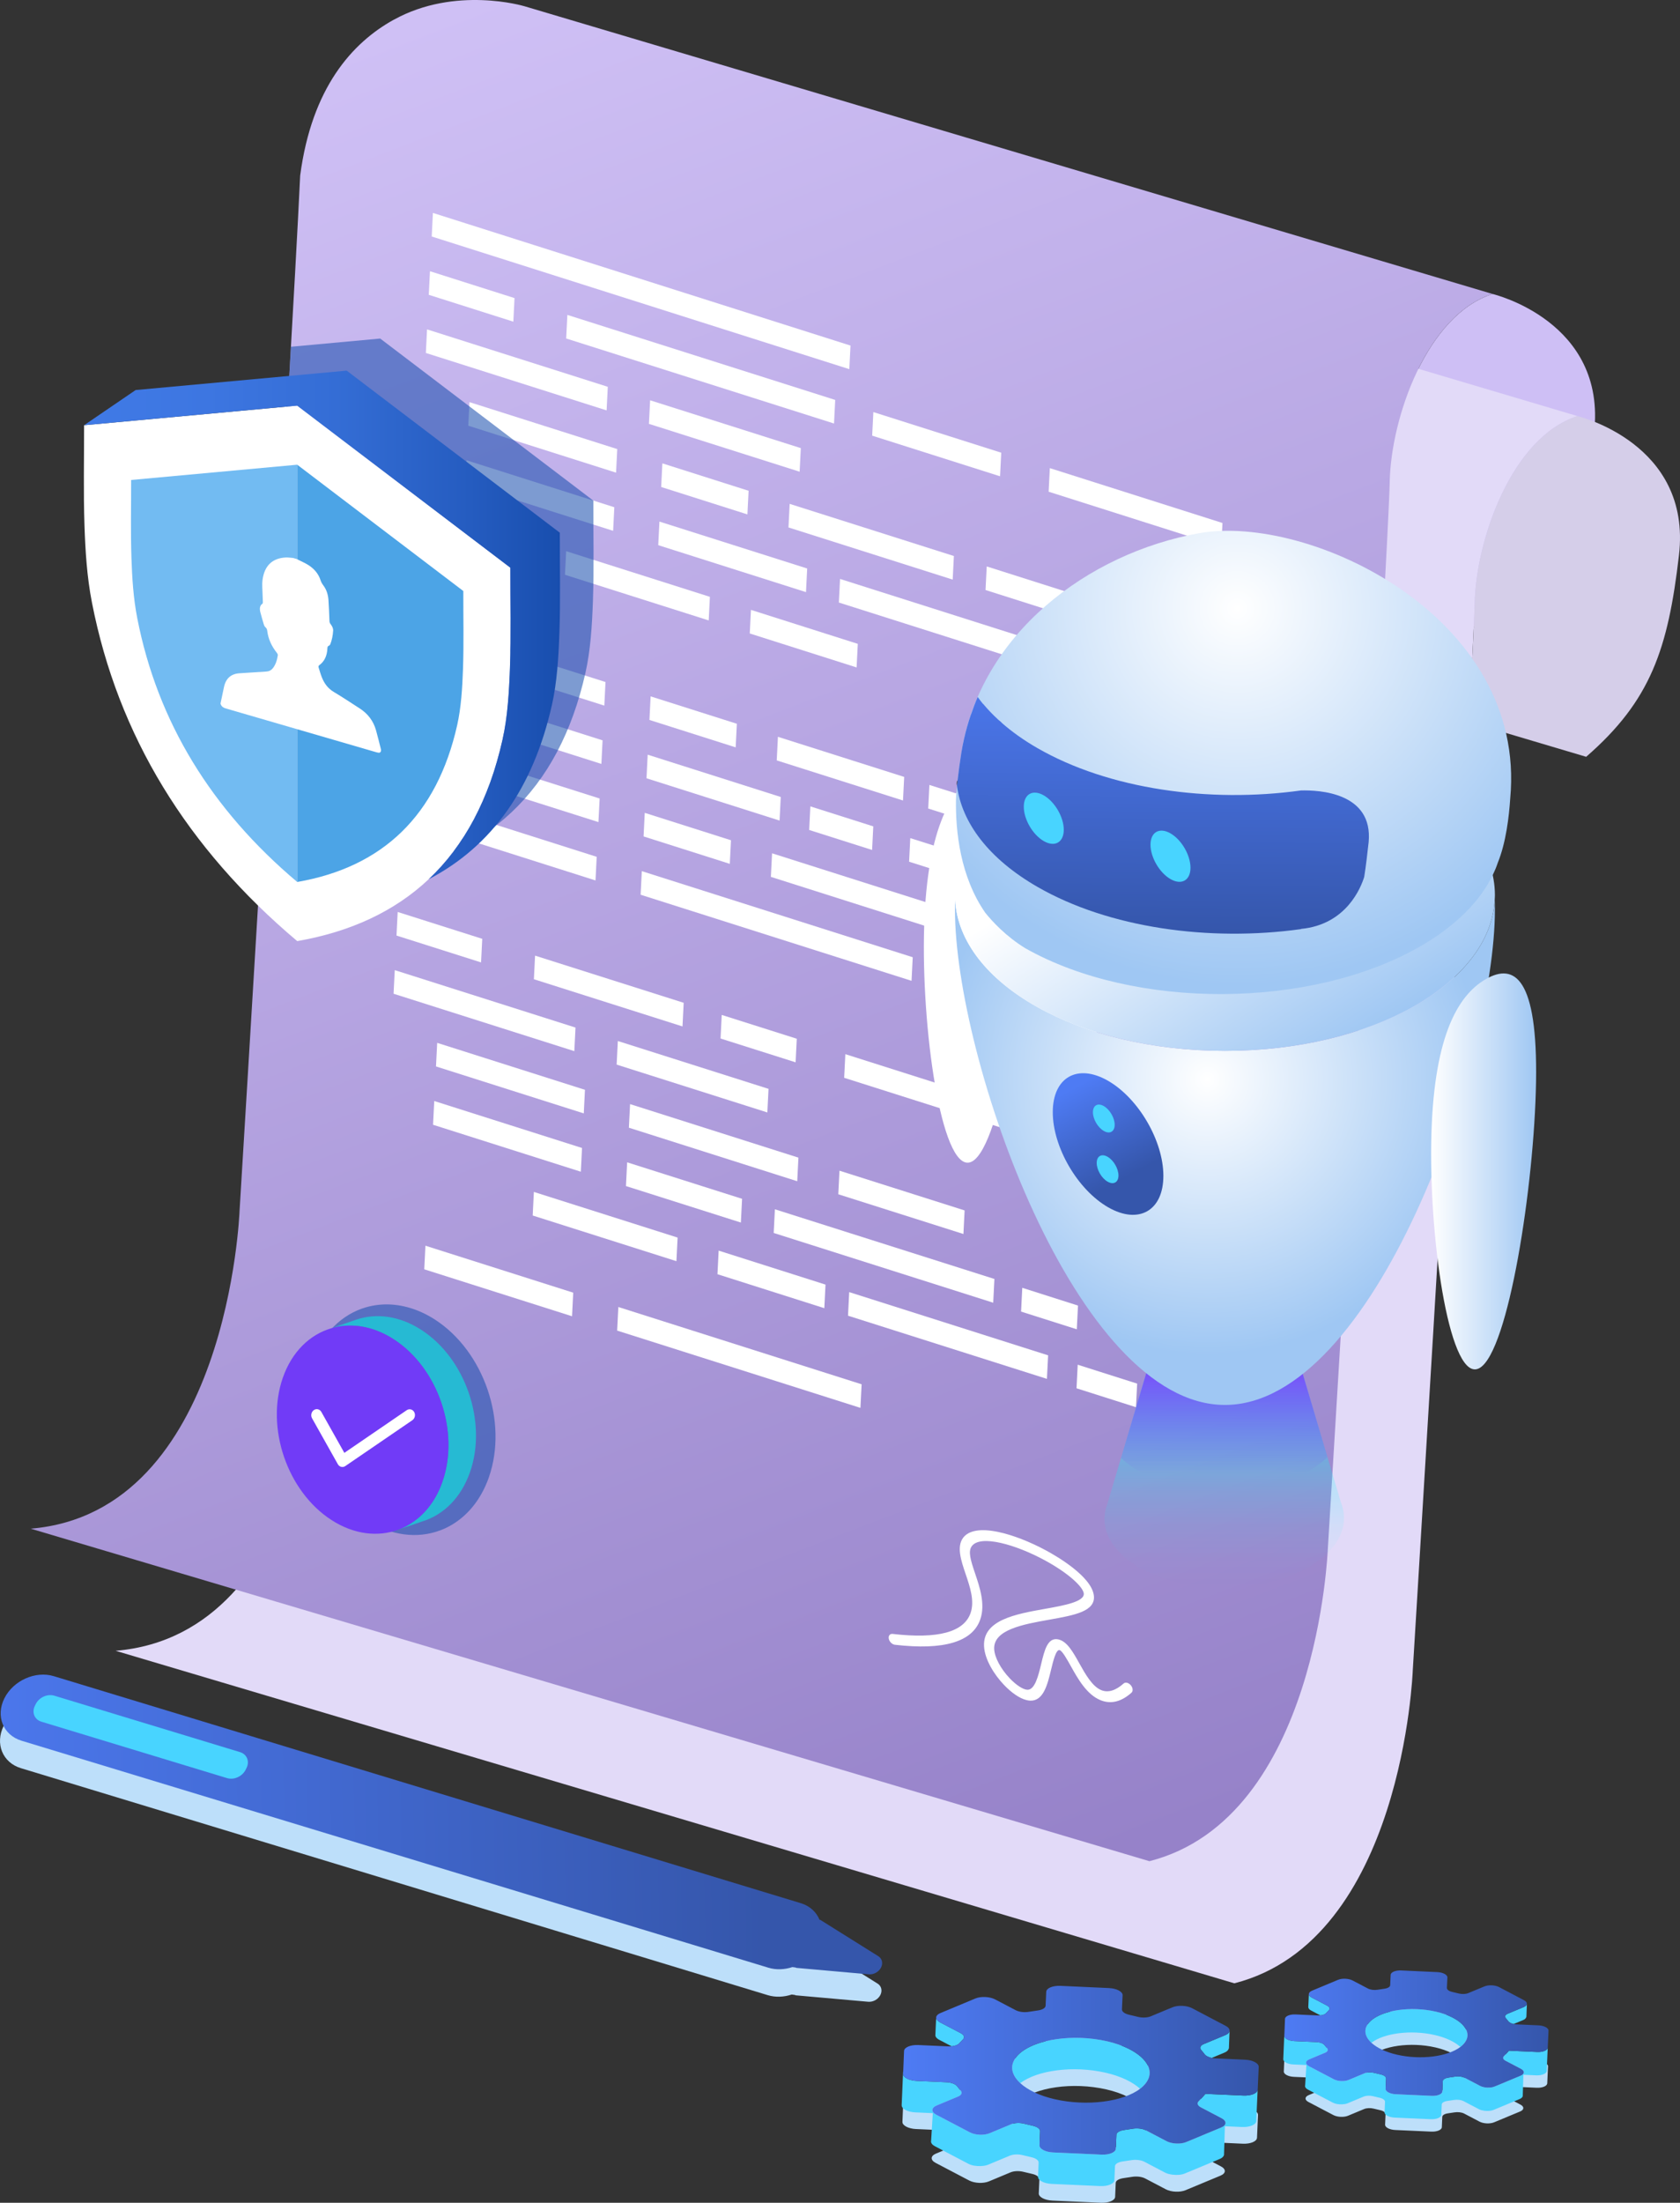 <svg width="309" height="405" viewBox="0 0 309 405" fill="none" xmlns="http://www.w3.org/2000/svg">
<rect x="0" y="0" width="309" height="405" fill="#333333" stroke="none"/>
<g clip-path="url(#clip0_3694_8658)">
<path d="M293.191 79.622C295.586 59.027 274.527 54.051 274.527 54.051C262.448 57.899 255.844 76.789 255.608 88.59C255.555 91.237 255.163 99.115 254.554 110.284L276.122 116.693C288.01 106.358 291.187 96.852 293.191 79.622Z" fill="#CEBFF5"/>
<path d="M86.544 16.008C76.651 21.967 71.271 38.345 71.057 48.976C70.758 63.9 59.679 245.082 59.679 245.082C59.679 245.082 57.659 300.474 21.267 303.51L227.03 364.645C258.042 356.726 259.847 307.146 259.847 307.146C259.847 307.146 266.599 196.73 269.703 141.192C270.575 125.588 271.16 114.313 271.226 111.04C271.462 99.238 278.066 80.349 290.145 76.501L116.424 24.886L86.544 16.008Z" fill="#E2DAF8"/>
<path d="M308.811 102.073C311.206 81.478 290.147 76.502 290.147 76.502C278.068 80.35 271.464 99.24 271.228 111.041C271.175 113.688 270.783 121.566 270.174 132.735L291.742 139.144C303.63 128.81 306.808 119.303 308.811 102.073Z" fill="#D5CEE9"/>
<path d="M100.806 2.436L96.365 1.117V1.121C96.365 1.121 83.766 -2.647 72.427 3.632V3.623C64.794 7.838 57.343 16.119 55.211 32.27C53.589 66.796 44.061 222.63 44.061 222.63C44.061 222.63 42.041 278.022 5.648 281.059L211.412 342.193C242.423 334.274 244.229 284.694 244.229 284.694C244.229 284.694 250.981 174.278 254.085 118.74C254.957 103.136 255.542 91.861 255.608 88.588C255.844 76.787 262.448 57.897 274.527 54.049L100.806 2.436Z" fill="url(#paint0_linear_3694_8658)"/>
<path fill-rule="evenodd" clip-rule="evenodd" d="M79.406 43.482L156.214 67.872L156.432 63.537L79.624 39.147L79.406 43.482Z" fill="white"/>
<path fill-rule="evenodd" clip-rule="evenodd" d="M78.864 54.204L94.418 59.141L94.636 54.806L79.083 49.867L78.864 54.204Z" fill="white"/>
<path fill-rule="evenodd" clip-rule="evenodd" d="M78.326 64.896L111.574 75.454L111.792 71.118L78.545 60.56L78.326 64.896Z" fill="white"/>
<path fill-rule="evenodd" clip-rule="evenodd" d="M86.129 78.269L113.31 86.902L113.53 82.566L86.347 73.934L86.129 78.269Z" fill="white"/>
<path fill-rule="evenodd" clip-rule="evenodd" d="M85.591 88.962L112.772 97.596L112.991 93.259L85.809 84.627L85.591 88.962Z" fill="white"/>
<path fill-rule="evenodd" clip-rule="evenodd" d="M103.914 105.677L130.352 114.07L130.57 109.733L104.134 101.34L103.914 105.677Z" fill="white"/>
<path fill-rule="evenodd" clip-rule="evenodd" d="M104.136 62.233L153.401 77.867L153.62 73.532L104.354 57.897L104.136 62.233Z" fill="white"/>
<path fill-rule="evenodd" clip-rule="evenodd" d="M160.418 80.099L183.938 87.568L184.157 83.233L160.636 75.764L160.418 80.099Z" fill="white"/>
<path fill-rule="evenodd" clip-rule="evenodd" d="M192.875 90.405L224.63 100.493L224.848 96.156L193.093 86.068L192.875 90.405Z" fill="white"/>
<path fill-rule="evenodd" clip-rule="evenodd" d="M119.357 77.931L147.076 86.728L147.295 82.391L119.575 73.596L119.357 77.931Z" fill="white"/>
<path fill-rule="evenodd" clip-rule="evenodd" d="M121.609 89.538L137.47 94.578L137.688 90.233L121.828 85.193L121.609 89.538Z" fill="white"/>
<path fill-rule="evenodd" clip-rule="evenodd" d="M121.069 100.233L148.246 108.867L148.464 104.522L121.288 95.897L121.069 100.233Z" fill="white"/>
<path fill-rule="evenodd" clip-rule="evenodd" d="M145.023 96.974L175.227 106.565L175.447 102.228L145.242 92.639L145.023 96.974Z" fill="white"/>
<path fill-rule="evenodd" clip-rule="evenodd" d="M181.267 108.479L197.113 113.514L197.332 109.179L181.486 104.143L181.267 108.479Z" fill="white"/>
<path fill-rule="evenodd" clip-rule="evenodd" d="M203.918 115.681L223.551 121.907L223.769 117.57L204.136 111.336L203.918 115.681Z" fill="white"/>
<path fill-rule="evenodd" clip-rule="evenodd" d="M154.29 110.78L188.621 121.681L188.84 117.345L154.508 106.443L154.29 110.78Z" fill="white"/>
<path fill-rule="evenodd" clip-rule="evenodd" d="M193.744 123.313L203.995 126.569L204.213 122.224L193.963 118.977L193.744 123.313Z" fill="white"/>
<path fill-rule="evenodd" clip-rule="evenodd" d="M137.902 116.468L157.555 122.715L157.774 118.378L138.12 112.131L137.902 116.468Z" fill="white"/>
<path fill-rule="evenodd" clip-rule="evenodd" d="M83.97 121.099L111.151 129.732L111.371 125.395L84.188 116.762L83.97 121.099Z" fill="white"/>
<path fill-rule="evenodd" clip-rule="evenodd" d="M83.43 131.821L110.612 140.453L110.83 136.118L83.649 127.484L83.43 131.821Z" fill="white"/>
<path fill-rule="evenodd" clip-rule="evenodd" d="M119.45 132.368L135.311 137.408L135.529 133.071L119.669 128.033L119.45 132.368Z" fill="white"/>
<path fill-rule="evenodd" clip-rule="evenodd" d="M118.909 143.091L143.385 150.868L143.603 146.531L119.127 138.754L118.909 143.091Z" fill="white"/>
<path fill-rule="evenodd" clip-rule="evenodd" d="M142.864 139.806L166.087 147.177L166.306 142.842L143.083 135.469L142.864 139.806Z" fill="white"/>
<path fill-rule="evenodd" clip-rule="evenodd" d="M170.725 148.653L182.936 152.535L183.154 148.198L170.944 144.316L170.725 148.653Z" fill="white"/>
<path fill-rule="evenodd" clip-rule="evenodd" d="M188.167 154.19L203.27 158.985L203.489 154.648L188.385 149.854L188.167 154.19Z" fill="white"/>
<path fill-rule="evenodd" clip-rule="evenodd" d="M167.208 158.431L194.412 167.074L194.632 162.729L167.427 154.094L167.208 158.431Z" fill="white"/>
<path fill-rule="evenodd" clip-rule="evenodd" d="M82.89 142.524L110.071 151.148L110.292 146.811L83.109 138.188L82.89 142.524Z" fill="white"/>
<path fill-rule="evenodd" clip-rule="evenodd" d="M82.351 153.243L109.532 161.877L109.75 157.532L82.569 148.898L82.351 153.243Z" fill="white"/>
<path fill-rule="evenodd" clip-rule="evenodd" d="M118.371 153.784L134.231 158.824L134.45 154.487L118.589 149.449L118.371 153.784Z" fill="white"/>
<path fill-rule="evenodd" clip-rule="evenodd" d="M117.829 164.505L167.658 180.331L167.877 175.995L118.048 160.168L117.829 164.505Z" fill="white"/>
<path fill-rule="evenodd" clip-rule="evenodd" d="M141.785 161.22L171.988 170.819L172.206 166.482L142.003 156.885L141.785 161.22Z" fill="white"/>
<path fill-rule="evenodd" clip-rule="evenodd" d="M178.027 172.733L193.875 177.759L194.093 173.422L178.245 168.396L178.027 172.733Z" fill="white"/>
<path fill-rule="evenodd" clip-rule="evenodd" d="M200.679 179.927L220.31 186.161L220.529 181.826L200.898 175.59L200.679 179.927Z" fill="white"/>
<path fill-rule="evenodd" clip-rule="evenodd" d="M173.702 182.255L201.65 191.13L201.868 186.793L173.921 177.908L173.702 182.255Z" fill="white"/>
<path fill-rule="evenodd" clip-rule="evenodd" d="M148.831 152.597L160.404 156.272L160.622 151.935L149.049 148.26L148.831 152.597Z" fill="white"/>
<path fill-rule="evenodd" clip-rule="evenodd" d="M72.927 172.009L88.481 176.946L88.699 172.609L73.145 167.672L72.927 172.009Z" fill="white"/>
<path fill-rule="evenodd" clip-rule="evenodd" d="M72.387 182.704L105.635 193.261L105.853 188.926L72.606 178.367L72.387 182.704Z" fill="white"/>
<path fill-rule="evenodd" clip-rule="evenodd" d="M80.191 196.073L107.373 204.707L107.591 200.37L80.41 191.736L80.191 196.073Z" fill="white"/>
<path fill-rule="evenodd" clip-rule="evenodd" d="M79.65 206.796L106.831 215.429L107.051 211.065L79.87 202.432L79.65 206.796Z" fill="white"/>
<path fill-rule="evenodd" clip-rule="evenodd" d="M97.977 223.481L124.413 231.875L124.631 227.538L98.195 219.145L97.977 223.481Z" fill="white"/>
<path fill-rule="evenodd" clip-rule="evenodd" d="M98.197 180.038L125.531 188.718L125.749 184.372L98.415 175.701L98.197 180.038Z" fill="white"/>
<path fill-rule="evenodd" clip-rule="evenodd" d="M132.528 190.938L146.333 195.315L146.551 190.98L132.747 186.602L132.528 190.938Z" fill="white"/>
<path fill-rule="evenodd" clip-rule="evenodd" d="M155.265 198.161L199.166 212.096L199.385 207.759L155.483 193.816L155.265 198.161Z" fill="white"/>
<path fill-rule="evenodd" clip-rule="evenodd" d="M113.418 195.735L141.137 204.532L141.356 200.195L113.636 191.398L113.418 195.735Z" fill="white"/>
<path fill-rule="evenodd" clip-rule="evenodd" d="M115.67 207.335L146.635 217.178L146.853 212.841L115.888 202.998L115.67 207.335Z" fill="white"/>
<path fill-rule="evenodd" clip-rule="evenodd" d="M115.13 218.065L136.268 224.775L136.488 220.411L115.35 213.701L115.13 218.065Z" fill="white"/>
<path fill-rule="evenodd" clip-rule="evenodd" d="M154.185 219.575L177.201 226.881L177.419 222.545L154.404 215.24L154.185 219.575Z" fill="white"/>
<path fill-rule="evenodd" clip-rule="evenodd" d="M142.305 226.69L182.68 239.513L182.901 235.149L142.525 222.336L142.305 226.69Z" fill="white"/>
<path fill-rule="evenodd" clip-rule="evenodd" d="M187.805 241.145L198.054 244.401L198.274 240.039L188.025 236.773L187.805 241.145Z" fill="white"/>
<path fill-rule="evenodd" clip-rule="evenodd" d="M131.963 234.272L151.616 240.52L151.835 236.183L132.181 229.936L131.963 234.272Z" fill="white"/>
<path fill-rule="evenodd" clip-rule="evenodd" d="M155.975 241.901L192.56 253.515L192.779 249.188L156.193 237.564L155.975 241.901Z" fill="white"/>
<path fill-rule="evenodd" clip-rule="evenodd" d="M198.003 255.247L208.937 258.724L209.155 254.389L198.221 250.912L198.003 255.247Z" fill="white"/>
<path fill-rule="evenodd" clip-rule="evenodd" d="M78.032 233.37L105.214 242.004L105.432 237.667L78.251 229.033L78.032 233.37Z" fill="white"/>
<path fill-rule="evenodd" clip-rule="evenodd" d="M113.511 244.64L158.258 258.848L158.476 254.513L113.73 240.303L113.511 244.64Z" fill="white"/>
<path opacity="0.56" d="M69.93 160.695C79.79 158.98 87.863 155.2 94.102 149.328C100.687 143.13 105.232 134.601 107.683 123.701C108.615 119.553 108.898 115.002 109.057 110.479C109.27 104.403 109.119 98.194 109.134 92.044L69.93 62.244L53.518 63.753C52.315 84.996 50.704 112.321 49.153 138.302C54.839 146.36 61.772 153.825 69.93 160.697V160.695Z" fill="#184EAE"/>
<path d="M92.422 136.033C93.353 131.885 93.636 127.334 93.795 122.811C94.009 116.735 93.858 110.526 93.872 104.377L54.668 74.576L24.542 77.347L15.464 78.181C15.478 84.34 15.329 90.45 15.541 96.669C15.7 101.297 15.983 106.037 16.915 110.808C21.687 135.227 34.401 155.96 54.668 173.029C64.529 171.314 72.601 167.534 78.841 161.661C85.425 155.464 89.97 146.934 92.422 136.035V136.033Z" fill="white"/>
<path d="M24.118 88.25C24.129 93.05 24.012 97.811 24.179 102.655C24.303 106.262 24.523 109.957 25.249 113.674C28.968 132.702 38.875 148.858 54.668 162.158V85.439L24.118 88.248V88.25Z" fill="#72BBF2"/>
<path d="M84.087 133.332C84.813 130.1 85.033 126.553 85.157 123.03C85.323 118.296 85.205 113.456 85.218 108.664L54.668 85.441V162.16C70.461 159.412 80.368 149.875 84.087 133.332Z" fill="#4CA4E6"/>
<path d="M102.968 97.943L63.764 68.143L24.948 71.712L15.464 78.181L54.668 74.576L93.872 104.376C93.858 110.526 94.009 116.736 93.795 122.811C93.636 127.333 93.353 131.885 92.421 136.033C89.972 146.934 85.427 155.463 78.841 161.659C90.455 155.606 98.063 144.956 101.516 129.599C102.447 125.452 102.73 120.9 102.889 116.378C103.103 110.302 102.952 104.093 102.966 97.943H102.968Z" fill="url(#paint1_linear_3694_8658)"/>
<path d="M40.571 129.432C40.57 129.39 40.568 129.35 40.566 129.309C40.774 128.327 40.984 127.347 41.187 126.363C41.521 124.74 42.477 123.891 44.038 123.788C45.697 123.681 47.355 123.567 49.018 123.466C49.516 123.436 49.89 123.223 50.181 122.858C50.695 122.211 50.962 121.384 51.1 120.47C51.116 120.366 51.039 120.175 50.955 120.071C49.94 118.811 49.333 117.458 49.155 115.995C49.124 115.75 49.057 115.52 48.819 115.32C48.703 115.222 48.592 115.041 48.549 114.895C48.318 114.131 48.096 113.366 47.895 112.6C47.709 111.892 47.778 111.319 48.271 110.992C48.334 110.951 48.35 110.816 48.348 110.712C48.337 110.221 48.303 109.722 48.294 109.231C48.277 108.363 48.175 107.452 48.282 106.641C48.631 104.01 50.081 102.629 52.547 102.498C52.983 102.476 53.45 102.553 53.903 102.585C54.115 102.646 54.326 102.708 54.538 102.769C54.66 102.828 54.784 102.883 54.906 102.945C55.537 103.272 56.188 103.542 56.797 103.941C57.783 104.588 58.573 105.479 58.954 106.664C59.068 107.021 59.232 107.309 59.46 107.613C60.117 108.485 60.35 109.426 60.416 110.352C60.507 111.639 60.546 112.914 60.599 114.191C60.607 114.4 60.665 114.567 60.816 114.762C61.1 115.131 61.303 115.534 61.275 115.957C61.218 116.854 61.049 117.69 60.75 118.452C60.703 118.571 60.605 118.681 60.493 118.716C60.282 118.784 60.228 118.966 60.218 119.189C60.165 120.572 59.672 121.609 58.74 122.289C58.591 122.398 58.539 122.531 58.613 122.759C58.806 123.353 58.964 123.953 59.2 124.541C59.654 125.673 60.324 126.583 61.391 127.219C62.986 128.168 64.556 129.217 66.133 130.231C67.635 131.194 68.676 132.532 69.163 134.278C69.486 135.439 69.769 136.598 70.064 137.76C70.087 137.851 70.088 137.949 70.074 138.03C70.011 138.395 69.793 138.474 69.275 138.323C60.014 135.628 50.753 132.93 41.492 130.241C41.072 130.119 40.758 129.912 40.573 129.433L40.571 129.432Z" fill="white"/>
<path d="M188.769 312.566C187.53 312.246 186.067 311.258 184.639 309.755C182.96 307.991 181.122 305.202 180.994 302.67C180.75 297.839 186.836 296.756 192.207 295.8C195.651 295.187 199.555 294.493 199.333 292.941C199.164 291.763 196.633 289.29 192.117 286.846C186.838 283.988 180.358 282.109 178.748 284.26C178.025 285.226 178.504 286.797 179.344 289.28C180.199 291.809 181.262 294.956 180.303 297.735C178.873 301.876 173.586 303.446 164.589 302.4C164.086 302.341 163.586 301.849 163.474 301.298C163.363 300.749 163.682 300.35 164.187 300.409C172.483 301.373 177.305 300.079 178.518 296.561C179.281 294.349 178.427 291.82 177.599 289.373C176.77 286.92 175.912 284.383 177.148 282.732C178.174 281.36 180.409 280.99 183.611 281.664C186.258 282.221 189.408 283.443 192.482 285.107C194.396 286.145 200.684 289.798 201.182 293.281C201.608 296.257 197.645 296.961 193.055 297.778C188.192 298.643 182.681 299.624 182.86 303.204C182.938 304.719 184.056 306.823 185.712 308.564C186.907 309.821 188.183 310.651 188.963 310.675C190.35 310.72 190.988 308.067 191.5 305.938C192.107 303.412 192.681 301.026 194.617 301.409C196.234 301.729 197.333 303.692 198.493 305.769C199.622 307.792 200.903 310.085 202.565 310.748C203.815 311.246 205.197 310.833 206.667 309.52C206.994 309.227 207.584 309.369 207.982 309.837C208.381 310.305 208.439 310.923 208.111 311.216C206.239 312.888 204.339 313.357 202.456 312.606C199.891 311.583 198.265 308.674 196.96 306.338C196.286 305.129 195.365 303.47 194.875 303.377C194.221 303.247 193.682 305.491 193.325 306.975C192.674 309.683 191.935 312.753 189.506 312.677C189.272 312.669 189.024 312.632 188.767 312.564L188.769 312.566Z" fill="white"/>
<path d="M247.066 277.68L247.063 277.672C246.97 277.199 246.83 276.732 246.645 276.267L238.83 249.973C238.68 248.089 237.363 246.236 234.873 244.803C229.551 241.74 220.89 241.759 215.53 244.843C212.93 246.339 211.584 248.282 211.493 250.234L203.626 276.665C202.149 280.707 204.117 285.071 209.544 288.195C218.115 293.128 232.06 293.099 240.693 288.13C245.664 285.269 247.789 281.394 247.061 277.68H247.066Z" fill="url(#paint2_linear_3694_8658)"/>
<path d="M240.698 270.47C242.069 269.681 243.222 268.814 244.16 267.897L238.832 249.973C238.682 248.089 237.365 246.236 234.875 244.803C229.553 241.74 220.892 241.759 215.531 244.843C212.932 246.339 211.586 248.282 211.494 250.234L206.191 268.049C207.104 268.936 208.222 269.772 209.546 270.534C218.116 275.467 232.062 275.438 240.695 270.468L240.698 270.47Z" fill="url(#paint3_linear_3694_8658)"/>
<path d="M189.217 160.928C188.901 179.967 184.164 210.453 178.84 213.518C173.516 216.581 169.623 191.064 169.94 172.025C170.256 152.987 174.661 145.082 179.985 142.018C185.309 138.955 189.534 141.892 189.217 160.928Z" fill="url(#paint4_linear_3694_8658)"/>
<path d="M225.3 193.208C198.383 193.208 176.482 180.854 175.682 165.443C175.659 166.015 175.643 166.603 175.643 167.224C175.643 194.563 197.875 258.31 225.3 258.31C252.726 258.31 274.956 194.563 274.956 167.224C274.956 166.603 274.94 166.015 274.918 165.443C274.118 180.854 252.218 193.208 225.3 193.208Z" fill="url(#paint5_radial_3694_8658)"/>
<path d="M225.3 193.208C252.218 193.208 274.119 180.854 274.918 165.443C274.932 165.153 274.956 164.865 274.956 164.572C274.956 148.757 252.724 135.938 225.3 135.938C197.877 135.938 175.643 148.757 175.643 164.572C175.643 164.863 175.667 165.153 175.682 165.443C176.482 180.854 198.381 193.208 225.3 193.208Z" fill="url(#paint6_linear_3694_8658)"/>
<path d="M282.521 198.928C282.204 217.967 277.467 248.453 272.143 251.518C266.819 254.581 262.927 229.063 263.243 210.025C263.56 190.987 267.964 183.083 273.288 180.018C278.612 176.955 282.837 179.892 282.521 198.93V198.928Z" fill="url(#paint7_linear_3694_8658)"/>
<path d="M270.427 166.836C270.386 166.882 270.345 166.929 270.304 166.974C270.347 166.927 270.386 166.881 270.427 166.836Z" fill="url(#paint8_radial_3694_8658)"/>
<path d="M271.931 165.062C271.854 165.162 271.774 165.261 271.693 165.36C271.772 165.261 271.852 165.162 271.931 165.062Z" fill="url(#paint9_radial_3694_8658)"/>
<path d="M275.104 159.66C275.061 159.766 275.011 159.872 274.966 159.977C275.011 159.872 275.061 159.767 275.104 159.66Z" fill="url(#paint10_radial_3694_8658)"/>
<path d="M268.636 168.631C268.649 168.619 268.66 168.607 268.673 168.594C268.665 168.602 268.657 168.608 268.647 168.616C268.643 168.621 268.639 168.626 268.636 168.631Z" fill="url(#paint11_radial_3694_8658)"/>
<path d="M274.306 161.377C274.24 161.503 274.176 161.632 274.106 161.758C274.176 161.632 274.24 161.505 274.306 161.377Z" fill="url(#paint12_radial_3694_8658)"/>
<path d="M220.603 98.026C200.085 101.676 180.327 116.568 176.832 138.323C176.544 140.11 176.313 141.817 176.128 143.464C176.12 143.476 176.114 143.491 176.106 143.504C176.019 144.359 175.847 146.136 175.832 147.08H175.831C175.744 152.863 176.61 161.168 181.213 167.809C182.541 169.462 185.047 172.167 188.586 174.342C208.702 185.701 241.121 185.571 261.235 173.993C264.119 172.333 266.583 170.527 268.648 168.618C268.656 168.61 268.665 168.604 268.673 168.596C269.248 168.062 269.791 167.523 270.302 166.975C270.346 166.928 270.384 166.882 270.426 166.837C270.874 166.35 271.295 165.859 271.693 165.362C271.772 165.263 271.852 165.164 271.931 165.064C272.775 163.982 273.499 162.878 274.106 161.757C274.175 161.631 274.24 161.504 274.305 161.376C274.545 160.912 274.765 160.446 274.966 159.978C275.011 159.872 275.061 159.767 275.104 159.661C275.244 159.317 275.367 158.971 275.485 158.625C276.998 154.933 277.565 150.058 277.772 146.82C280.898 113.346 240.804 94.433 220.601 98.026H220.603Z" fill="url(#paint13_radial_3694_8658)"/>
<path d="M190.818 163.06C203.936 170.611 222.42 173.177 239.307 170.821L239.278 170.789C247.687 169.999 250.352 163.074 250.917 161.226C251.263 159.074 251.497 156.882 251.732 154.841C252.589 145.69 242.565 145.239 239.278 145.333C222.401 147.679 203.926 145.093 190.818 137.548C188.284 136.091 186.085 134.515 184.197 132.854L184.21 132.824C184.21 132.824 183.985 132.651 183.619 132.332C182.588 131.383 181.651 130.407 180.824 129.408C180.817 129.415 180.813 129.423 180.808 129.429C180.48 129.032 180.151 128.598 179.828 128.145C179.367 129.202 178.964 130.289 178.586 131.389L178.583 131.36C178.078 132.835 177.648 134.349 177.304 135.901C177.126 136.7 176.965 137.505 176.833 138.324C176.546 140.111 176.315 141.818 176.13 143.464C176.122 143.477 176.115 143.492 176.107 143.504C176.082 143.756 176.05 144.089 176.014 144.452C176.907 151.246 181.82 157.881 190.819 163.06H190.818Z" fill="url(#paint14_linear_3694_8658)"/>
<path d="M195.658 152.556C195.658 154.876 194.011 155.811 191.98 154.642C189.95 153.473 188.303 150.643 188.303 148.323C188.303 146.002 189.95 145.067 191.98 146.236C194.011 147.405 195.658 150.235 195.658 152.556Z" fill="#48D4FF"/>
<path d="M268.636 168.631C268.649 168.619 268.66 168.607 268.673 168.594C268.665 168.602 268.657 168.608 268.647 168.616C268.643 168.621 268.639 168.626 268.636 168.631Z" fill="url(#paint15_radial_3694_8658)"/>
<path d="M268.647 168.617C268.656 168.609 268.666 168.602 268.674 168.594C268.666 168.602 268.657 168.609 268.647 168.617Z" fill="#606060"/>
<path d="M176.128 143.461C176.08 143.541 176.038 143.621 175.991 143.7C175.982 143.829 175.972 143.975 175.962 144.11C175.975 144.223 175.998 144.335 176.012 144.449C176.046 144.084 176.08 143.751 176.105 143.501C176.113 143.488 176.12 143.474 176.128 143.461Z" fill="#262626"/>
<path d="M268.636 168.631C268.649 168.619 268.66 168.607 268.673 168.594C268.665 168.602 268.657 168.608 268.647 168.616C268.643 168.621 268.639 168.626 268.636 168.631Z" fill="url(#paint16_radial_3694_8658)"/>
<path d="M176.832 138.323C176.963 137.505 177.124 136.698 177.302 135.9C177.126 136.7 176.963 137.505 176.832 138.323Z" fill="#606060"/>
<path d="M268.647 168.617C268.656 168.609 268.666 168.602 268.674 168.594C268.666 168.602 268.657 168.609 268.647 168.617Z" fill="#606060"/>
<path d="M218.964 159.54C218.964 161.861 217.318 162.796 215.287 161.627C213.256 160.458 211.61 157.628 211.61 155.307C211.61 152.987 213.256 152.051 215.287 153.221C217.318 154.39 218.964 157.219 218.964 159.54Z" fill="#48D4FF"/>
<path d="M213.978 216.191C213.978 222.611 209.424 225.194 203.806 221.961C198.188 218.728 193.634 210.903 193.634 204.482C193.634 198.062 198.188 195.479 203.806 198.712C209.424 201.946 213.978 209.77 213.978 216.191Z" fill="url(#paint17_linear_3694_8658)"/>
<path d="M205.022 206.798C205.022 208.062 204.125 208.569 203.02 207.934C201.915 207.298 201.019 205.757 201.019 204.494C201.019 203.23 201.915 202.722 203.02 203.358C204.125 203.994 205.022 205.535 205.022 206.798Z" fill="#48D4FF"/>
<path d="M205.718 216.12C205.718 217.384 204.821 217.892 203.716 217.256C202.611 216.62 201.714 215.079 201.714 213.816C201.714 212.552 202.611 212.045 203.716 212.68C204.821 213.316 205.718 214.857 205.718 216.12Z" fill="#48D4FF"/>
<path opacity="0.56" d="M83.313 280.216C83.901 279.854 84.465 279.446 85.004 278.991C85.025 278.974 85.046 278.956 85.067 278.938C85.119 278.895 85.168 278.852 85.218 278.807C85.241 278.788 85.263 278.767 85.286 278.748C85.335 278.703 85.385 278.658 85.435 278.613C85.454 278.596 85.474 278.578 85.493 278.56C85.66 278.407 85.824 278.248 85.984 278.083C86.004 278.062 86.025 278.043 86.044 278.022C86.089 277.976 86.134 277.929 86.179 277.881C86.203 277.856 86.229 277.83 86.253 277.803C86.296 277.756 86.34 277.71 86.381 277.664C86.405 277.636 86.431 277.609 86.455 277.582C86.499 277.534 86.54 277.487 86.582 277.439C86.603 277.415 86.624 277.391 86.643 277.369C86.725 277.274 86.807 277.178 86.887 277.081C86.91 277.053 86.932 277.028 86.955 277.001C86.992 276.954 87.03 276.908 87.067 276.86C87.094 276.824 87.122 276.791 87.149 276.755C87.184 276.709 87.22 276.664 87.255 276.618C87.284 276.581 87.311 276.542 87.34 276.506C87.374 276.461 87.408 276.414 87.442 276.37C87.472 276.329 87.501 276.288 87.531 276.246C87.564 276.203 87.596 276.158 87.626 276.115C87.683 276.035 87.739 275.955 87.793 275.873C87.821 275.833 87.848 275.791 87.875 275.75C87.907 275.702 87.939 275.654 87.972 275.604C87.999 275.561 88.028 275.518 88.055 275.474C88.086 275.426 88.118 275.377 88.148 275.329C88.176 275.285 88.201 275.242 88.229 275.199C88.261 275.146 88.293 275.093 88.323 275.04C88.348 275 88.372 274.959 88.396 274.919C88.438 274.848 88.479 274.776 88.519 274.702C88.54 274.664 88.563 274.627 88.584 274.589C88.627 274.51 88.671 274.432 88.714 274.352C88.735 274.313 88.754 274.275 88.775 274.238C88.807 274.176 88.839 274.115 88.871 274.052C88.892 274.012 88.913 273.971 88.934 273.93C88.966 273.868 88.997 273.806 89.027 273.743C89.046 273.703 89.066 273.665 89.085 273.625C89.12 273.551 89.154 273.479 89.189 273.404C89.204 273.373 89.217 273.344 89.231 273.314C89.278 273.211 89.324 273.107 89.371 273.003C89.384 272.976 89.395 272.947 89.406 272.92C89.44 272.841 89.474 272.761 89.507 272.681C89.523 272.643 89.54 272.604 89.556 272.566C89.585 272.494 89.614 272.423 89.642 272.351C89.658 272.311 89.674 272.271 89.689 272.231C89.718 272.156 89.747 272.079 89.776 272.002C89.789 271.967 89.803 271.932 89.816 271.897C89.856 271.784 89.896 271.672 89.936 271.56C93.454 261.402 89.016 248.449 80.025 242.631C79.928 242.569 79.833 242.508 79.737 242.449C79.714 242.434 79.692 242.42 79.669 242.407C79.575 242.349 79.48 242.292 79.385 242.234C79.372 242.226 79.359 242.218 79.345 242.212C79.26 242.162 79.176 242.112 79.091 242.064C79.067 242.051 79.044 242.037 79.02 242.024C78.929 241.971 78.836 241.92 78.744 241.87C78.722 241.858 78.698 241.846 78.675 241.834C78.6 241.792 78.522 241.752 78.447 241.712C78.421 241.699 78.395 241.685 78.37 241.672C78.281 241.625 78.192 241.581 78.103 241.537C78.073 241.521 78.04 241.507 78.01 241.491C77.941 241.457 77.872 241.424 77.803 241.392C77.774 241.379 77.745 241.364 77.716 241.352C77.631 241.312 77.547 241.273 77.462 241.236C77.424 241.219 77.385 241.203 77.347 241.185C77.285 241.158 77.223 241.132 77.162 241.105C77.107 241.081 77.051 241.058 76.996 241.036C76.939 241.012 76.881 240.99 76.824 240.966C76.778 240.948 76.733 240.929 76.686 240.911C76.633 240.89 76.582 240.871 76.529 240.85C76.455 240.823 76.383 240.796 76.309 240.769C76.269 240.754 76.227 240.74 76.187 240.725C76.134 240.706 76.081 240.687 76.026 240.669C75.994 240.658 75.962 240.647 75.93 240.637C75.833 240.605 75.735 240.573 75.639 240.543C75.61 240.533 75.583 240.525 75.554 240.516C75.362 240.456 75.171 240.4 74.979 240.349C74.961 240.344 74.943 240.339 74.927 240.335C74.726 240.282 74.527 240.232 74.326 240.187C74.322 240.187 74.317 240.186 74.31 240.184C72.712 239.827 71.128 239.739 69.6 239.905C68.813 239.992 68.042 240.146 67.29 240.363C62.906 241.64 59.224 245.145 57.373 250.488C53.855 260.646 58.294 273.599 67.285 279.417C71.888 282.396 76.791 282.928 80.953 281.374C81.771 281.07 82.559 280.684 83.311 280.221L83.313 280.216Z" fill="#184EAE"/>
<path d="M86.46 270.634C89.636 261.464 85.629 249.771 77.512 244.518C73.494 241.917 69.221 241.384 65.545 242.619L60.959 244.206C61.637 244.009 62.334 243.87 63.044 243.793C64.424 243.642 65.854 243.722 67.296 244.044C67.301 244.044 67.306 244.046 67.311 244.047C67.491 244.087 67.672 244.132 67.852 244.18C67.868 244.185 67.884 244.188 67.899 244.193C68.072 244.24 68.244 244.289 68.418 244.344C68.444 244.352 68.469 244.36 68.495 244.368C68.582 244.395 68.67 244.424 68.757 244.453C68.786 244.462 68.815 244.472 68.844 244.481C68.892 244.497 68.94 244.515 68.988 244.533C69.025 244.545 69.062 244.558 69.097 244.573C69.163 244.597 69.229 244.621 69.296 244.646C69.343 244.664 69.391 244.682 69.438 244.701C69.48 244.717 69.521 244.733 69.563 244.75C69.615 244.771 69.668 244.792 69.719 244.815C69.769 244.835 69.819 244.856 69.868 244.877C69.925 244.901 69.979 244.925 70.035 244.949C70.071 244.965 70.105 244.979 70.14 244.995C70.217 245.029 70.293 245.064 70.37 245.1C70.395 245.112 70.421 245.124 70.447 245.136C70.509 245.165 70.572 245.196 70.633 245.226C70.66 245.241 70.689 245.253 70.717 245.268C70.797 245.308 70.877 245.348 70.958 245.389C70.98 245.401 71.004 245.413 71.027 245.426C71.096 245.462 71.165 245.498 71.232 245.535C71.253 245.546 71.274 245.558 71.295 245.569C71.379 245.614 71.462 245.66 71.544 245.708C71.565 245.721 71.587 245.732 71.608 245.745C71.685 245.788 71.761 245.833 71.836 245.878C71.848 245.884 71.86 245.892 71.872 245.899C71.957 245.95 72.042 246.001 72.127 246.054C72.148 246.067 72.167 246.08 72.188 246.093C72.275 246.147 72.362 246.201 72.448 246.257C80.566 251.51 84.571 263.203 81.396 272.373C81.361 272.475 81.324 272.576 81.287 272.677C81.276 272.709 81.263 272.741 81.252 272.773C81.226 272.842 81.2 272.911 81.173 272.98C81.159 273.017 81.144 273.052 81.131 273.089C81.106 273.154 81.08 273.218 81.054 273.282C81.04 273.318 81.025 273.353 81.011 273.387C80.98 273.459 80.95 273.531 80.919 273.601C80.908 273.627 80.898 273.652 80.887 273.676C80.845 273.771 80.804 273.864 80.762 273.957C80.749 273.984 80.736 274.01 80.725 274.037C80.694 274.104 80.662 274.17 80.632 274.235C80.614 274.271 80.596 274.307 80.58 274.343C80.553 274.4 80.524 274.456 80.497 274.512C80.478 274.549 80.46 274.586 80.441 274.623C80.412 274.679 80.383 274.735 80.354 274.791C80.336 274.825 80.319 274.86 80.299 274.894C80.261 274.966 80.222 275.036 80.182 275.107C80.163 275.142 80.143 275.175 80.124 275.209C80.087 275.275 80.05 275.339 80.012 275.403C79.991 275.44 79.968 275.476 79.946 275.513C79.917 275.561 79.888 275.609 79.861 275.656C79.837 275.696 79.812 275.734 79.788 275.773C79.761 275.818 79.732 275.861 79.705 275.906C79.679 275.944 79.655 275.984 79.629 276.023C79.6 276.067 79.572 276.111 79.543 276.154C79.519 276.191 79.493 276.229 79.469 276.264C79.419 276.338 79.369 276.41 79.318 276.482C79.289 276.522 79.261 276.562 79.233 276.601C79.205 276.638 79.18 276.674 79.152 276.711C79.122 276.753 79.091 276.794 79.061 276.835C79.035 276.868 79.009 276.902 78.984 276.935C78.951 276.977 78.919 277.019 78.887 277.06C78.863 277.092 78.837 277.123 78.813 277.155C78.779 277.196 78.746 277.24 78.712 277.281C78.693 277.305 78.672 277.329 78.651 277.353C78.579 277.441 78.505 277.528 78.431 277.614C78.412 277.635 78.394 277.658 78.375 277.679C78.336 277.722 78.297 277.765 78.259 277.808C78.237 277.832 78.214 277.858 78.192 277.882C78.153 277.924 78.114 277.967 78.074 278.008C78.052 278.032 78.029 278.055 78.008 278.079C77.968 278.122 77.928 278.164 77.886 278.205C77.869 278.225 77.849 278.242 77.832 278.26C77.686 278.407 77.538 278.551 77.387 278.691C77.369 278.707 77.351 278.723 77.335 278.739C77.29 278.78 77.245 278.82 77.2 278.86C77.179 278.878 77.16 278.897 77.139 278.915C77.094 278.955 77.049 278.993 77.003 279.033C76.984 279.049 76.964 279.065 76.947 279.081C76.46 279.491 75.951 279.861 75.42 280.188C74.741 280.606 74.029 280.954 73.29 281.229L77.637 279.736C81.536 278.553 84.805 275.404 86.457 270.635L86.46 270.634Z" fill="#26BAD3"/>
<path d="M75.42 280.187C75.95 279.861 76.46 279.491 76.946 279.081C76.966 279.065 76.985 279.049 77.003 279.033C77.048 278.994 77.094 278.954 77.139 278.914C77.16 278.897 77.179 278.877 77.2 278.86C77.245 278.82 77.29 278.78 77.335 278.738C77.353 278.722 77.371 278.706 77.387 278.69C77.538 278.551 77.685 278.408 77.832 278.259C77.849 278.242 77.868 278.222 77.886 278.205C77.926 278.163 77.968 278.12 78.008 278.078C78.031 278.054 78.053 278.032 78.074 278.008C78.113 277.966 78.151 277.924 78.191 277.881C78.214 277.857 78.236 277.832 78.259 277.808C78.297 277.764 78.336 277.723 78.374 277.678C78.394 277.657 78.412 277.635 78.431 277.614C78.505 277.527 78.579 277.441 78.651 277.353C78.67 277.329 78.691 277.305 78.712 277.281C78.746 277.239 78.779 277.196 78.813 277.154C78.837 277.122 78.863 277.092 78.887 277.06C78.919 277.018 78.951 276.976 78.983 276.935C79.009 276.901 79.035 276.867 79.061 276.834C79.091 276.792 79.122 276.752 79.152 276.71C79.179 276.674 79.205 276.637 79.232 276.6C79.261 276.56 79.29 276.522 79.317 276.481C79.369 276.409 79.419 276.337 79.469 276.264C79.494 276.227 79.518 276.19 79.542 276.153C79.571 276.11 79.6 276.065 79.629 276.022C79.655 275.983 79.679 275.943 79.705 275.905C79.732 275.862 79.761 275.817 79.788 275.772C79.812 275.734 79.836 275.694 79.861 275.655C79.889 275.609 79.918 275.561 79.946 275.513C79.968 275.476 79.989 275.439 80.011 275.402C80.049 275.338 80.087 275.272 80.124 275.208C80.143 275.175 80.162 275.139 80.182 275.106C80.222 275.035 80.26 274.963 80.299 274.893C80.317 274.859 80.336 274.824 80.354 274.79C80.383 274.734 80.413 274.678 80.441 274.622C80.46 274.585 80.477 274.548 80.497 274.512C80.526 274.456 80.553 274.4 80.58 274.342C80.598 274.307 80.616 274.271 80.632 274.235C80.664 274.169 80.694 274.102 80.725 274.036C80.738 274.009 80.751 273.983 80.762 273.956C80.803 273.863 80.847 273.77 80.887 273.676C80.898 273.65 80.908 273.624 80.919 273.6C80.95 273.53 80.98 273.458 81.011 273.386C81.025 273.351 81.04 273.317 81.054 273.282C81.08 273.218 81.107 273.152 81.131 273.088C81.146 273.051 81.16 273.016 81.173 272.979C81.199 272.91 81.226 272.841 81.252 272.772C81.263 272.74 81.276 272.708 81.287 272.676C81.324 272.575 81.361 272.475 81.396 272.372C84.572 263.202 80.566 251.51 72.448 246.257C72.362 246.201 72.275 246.146 72.188 246.092C72.167 246.079 72.148 246.066 72.127 246.053C72.042 246.001 71.957 245.949 71.872 245.898C71.86 245.892 71.847 245.884 71.836 245.877C71.761 245.832 71.684 245.788 71.608 245.744C71.587 245.731 71.565 245.72 71.544 245.707C71.46 245.661 71.377 245.615 71.295 245.568C71.274 245.557 71.253 245.546 71.232 245.534C71.163 245.498 71.096 245.461 71.027 245.426C71.004 245.413 70.98 245.402 70.957 245.389C70.877 245.347 70.797 245.307 70.716 245.267C70.689 245.253 70.66 245.24 70.633 245.225C70.57 245.195 70.508 245.165 70.447 245.136C70.421 245.123 70.395 245.112 70.37 245.099C70.292 245.064 70.217 245.028 70.14 244.995C70.105 244.979 70.071 244.964 70.035 244.948C69.979 244.924 69.925 244.9 69.868 244.876C69.819 244.855 69.769 244.835 69.719 244.814C69.668 244.793 69.615 244.771 69.563 244.75C69.521 244.734 69.48 244.716 69.438 244.7C69.391 244.681 69.343 244.663 69.296 244.646C69.231 244.62 69.165 244.596 69.097 244.572C69.06 244.559 69.023 244.545 68.988 244.532C68.94 244.514 68.892 244.498 68.843 244.481C68.814 244.471 68.786 244.461 68.757 244.452C68.67 244.423 68.582 244.394 68.495 244.367C68.469 244.359 68.443 244.351 68.418 244.343C68.244 244.29 68.072 244.239 67.899 244.192C67.883 244.188 67.867 244.184 67.852 244.18C67.671 244.132 67.491 244.087 67.311 244.047C67.306 244.047 67.301 244.045 67.296 244.043C65.854 243.722 64.424 243.642 63.044 243.792C62.334 243.869 61.637 244.008 60.959 244.205C57.002 245.357 53.677 248.521 52.006 253.345C48.83 262.515 52.837 274.207 60.954 279.46C65.108 282.149 69.536 282.63 73.293 281.227C74.031 280.951 74.744 280.604 75.424 280.186L75.42 280.187Z" fill="#713BF7"/>
<path d="M62.76 269.691C62.511 269.63 62.286 269.465 62.143 269.211L57.393 260.759C57.107 260.25 57.258 259.576 57.73 259.252C58.202 258.929 58.818 259.08 59.104 259.589L63.335 267.117L74.805 259.275C75.278 258.951 75.893 259.102 76.179 259.611C76.465 260.12 76.314 260.795 75.841 261.118L63.515 269.545C63.279 269.707 63.007 269.75 62.758 269.689L62.76 269.691Z" fill="white"/>
<path d="M231.385 388.86C231.414 388.195 230.291 387.604 228.874 387.54L223.401 387.292C223.17 387.282 222.95 387.253 222.742 387.21C222.135 387.085 221.652 386.835 221.428 386.526C221.247 386.278 221.048 386.031 220.832 385.788C220.474 385.383 220.63 384.936 221.285 384.664L225.237 383.022C225.745 382.811 226.007 382.518 226.026 382.213C226.044 381.903 225.809 381.581 225.314 381.321L219.141 378.074C218.161 377.558 216.538 377.484 215.517 377.909L211.534 379.563C210.908 379.824 209.981 379.864 209.19 379.667C208.639 379.529 208.043 379.39 207.529 379.272C206.724 379.086 206.212 378.695 206.231 378.287L206.35 375.691C206.381 375.026 205.258 374.435 203.842 374.369L194.925 373.963C193.51 373.899 192.337 374.385 192.306 375.05L192.189 377.62C192.17 378.045 191.567 378.383 190.713 378.495C190.171 378.565 189.64 378.645 189.114 378.733C188.282 378.874 187.318 378.767 186.69 378.437L182.889 376.447C181.908 375.933 180.284 375.86 179.265 376.286L172.841 378.969C172.293 379.198 172.034 379.523 172.06 379.856C172.083 380.143 172.319 380.434 172.773 380.671L176.602 382.676C177.204 382.992 177.36 383.432 177.005 383.793C176.756 384.042 176.504 384.315 176.292 384.548C176.039 384.827 175.519 385.018 174.902 385.075C174.708 385.093 174.505 385.099 174.296 385.09L168.765 384.845C167.35 384.782 166.181 385.271 166.153 385.935L166.002 389.648L165.983 390.125C165.956 390.789 167.082 391.38 168.497 391.443L173.972 391.686C174.878 391.726 175.644 392.037 175.948 392.449C176.131 392.697 176.33 392.943 176.545 393.187C176.905 393.59 176.751 394.039 176.097 394.311L172.15 395.956C171.13 396.382 171.098 397.143 172.079 397.658L178.263 400.901C179.244 401.415 180.867 401.489 181.887 401.063L185.864 399.405C186.491 399.144 187.416 399.104 188.208 399.3C188.759 399.436 189.355 399.577 189.869 399.694C190.674 399.879 191.188 400.27 191.171 400.679L191.06 403.275C191.031 403.939 192.155 404.53 193.572 404.593L202.491 404.993C203.907 405.057 205.078 404.569 205.105 403.904L205.214 401.334C205.232 400.908 205.834 400.57 206.687 400.458C207.203 400.39 207.711 400.315 208.212 400.23C209.044 400.091 210.008 400.198 210.636 400.528L214.429 402.52C215.411 403.036 217.033 403.11 218.053 402.684L224.489 400.006C225.509 399.582 225.543 398.819 224.563 398.304L220.741 396.297C220.14 395.981 219.984 395.539 220.342 395.181C220.94 394.58 221.56 393.861 221.591 393.819L228.584 394.135C229.954 394.197 231.093 393.743 231.191 393.11C231.194 393.089 231.199 393.068 231.2 393.048L231.385 388.86ZM211.063 391.115C210.765 391.771 210.249 392.365 209.565 392.887C206.456 395.259 199.833 396.166 193.865 394.804C191.089 394.17 188.885 393.102 187.532 391.853C186.187 390.612 185.685 389.193 186.298 387.844C186.539 387.313 186.923 386.823 187.424 386.379C190.348 383.781 197.278 382.736 203.497 384.156C206.479 384.837 208.802 386.02 210.117 387.389C211.242 388.56 211.632 389.867 211.063 391.116V391.115Z" fill="#BDDFFA"/>
<path d="M228.71 385.286L221.717 384.971C221.687 385.014 221.067 385.733 220.469 386.332C220.111 386.691 220.267 387.133 220.868 387.448L224.689 389.455C225.669 389.971 225.637 390.733 224.616 391.157L218.18 393.835C217.16 394.259 215.536 394.187 214.556 393.672L210.763 391.679C210.135 391.349 209.171 391.242 208.339 391.381C207.838 391.466 207.33 391.542 206.814 391.609C205.961 391.721 205.359 392.06 205.341 392.485L205.232 395.055C205.205 395.72 204.034 396.208 202.618 396.144L193.699 395.744C192.282 395.681 191.158 395.09 191.187 394.426L191.297 391.83C191.315 391.42 190.803 391.029 189.996 390.845C189.482 390.726 188.886 390.587 188.335 390.451C187.543 390.254 186.618 390.296 185.991 390.557L182.014 392.214C180.994 392.64 179.371 392.567 178.39 392.052L172.206 388.809C171.225 388.294 171.257 387.533 172.277 387.107L176.224 385.462C176.878 385.19 177.032 384.742 176.672 384.338C176.457 384.095 176.256 383.848 176.075 383.6C175.771 383.187 175.005 382.878 174.099 382.838L168.624 382.594C167.207 382.532 166.082 381.941 166.11 381.276L166.129 380.799C166.115 380.845 166.105 380.893 166.103 380.941L165.845 387.057C165.819 387.722 166.943 388.313 168.359 388.375L171.57 388.518L171.262 393.564C171.236 393.651 171.231 393.737 171.246 393.825C171.291 394.096 171.514 394.367 171.941 394.591L178.124 397.834C178.725 398.149 179.561 398.276 180.357 398.247L180.399 398.268V398.245C180.889 398.223 181.365 398.156 181.749 397.996L185.726 396.338C186.353 396.077 187.278 396.037 188.07 396.232C188.621 396.368 189.217 396.509 189.731 396.626C190.536 396.812 191.05 397.203 191.032 397.611L190.922 400.207C190.893 400.872 192.017 401.463 193.434 401.525L202.353 401.926C203.768 401.99 204.94 401.501 204.967 400.837L205.076 398.266C205.094 397.84 205.696 397.502 206.549 397.39C207.065 397.323 207.573 397.248 208.074 397.163C208.906 397.023 209.87 397.131 210.498 397.461L214.291 399.453C214.659 399.647 215.125 399.756 215.606 399.821V399.856L215.674 399.831C216.46 399.928 217.296 399.876 217.917 399.616L224.352 396.939C224.776 396.762 225.019 396.527 225.101 396.276L225.13 396.264L225.133 396.146C225.133 396.128 225.134 396.111 225.133 396.091L225.29 390.923L228.444 391.066C229.859 391.13 231.03 390.643 231.061 389.979L231.316 384.258C231.218 384.891 230.081 385.345 228.709 385.283L228.71 385.286Z" fill="#48D4FF"/>
<path d="M225.364 374.174L221.412 375.816C220.757 376.088 220.601 376.535 220.959 376.94C221.175 377.183 221.374 377.43 221.555 377.678C221.78 377.986 222.264 378.237 222.869 378.362L225.216 377.387C225.686 377.191 225.936 376.925 225.988 376.645H226.029L226.153 373.365C226.135 373.671 225.872 373.964 225.364 374.174Z" fill="#48D4FF"/>
<path d="M210.244 378.538C209.752 378.028 209.121 377.542 208.368 377.099C208.353 377.091 208.337 377.081 208.323 377.073C208.215 377.011 208.106 376.95 207.995 376.889C207.966 376.873 207.937 376.858 207.908 376.842C207.808 376.79 207.706 376.737 207.603 376.685C207.564 376.666 207.526 376.647 207.487 376.629C207.391 376.583 207.293 376.537 207.193 376.49C207.148 376.469 207.102 376.448 207.055 376.428C206.96 376.384 206.862 376.343 206.764 376.301C206.713 376.279 206.66 376.258 206.608 376.235C206.514 376.197 206.417 376.159 206.319 376.12C206.263 376.098 206.205 376.075 206.147 376.054C206.051 376.018 205.953 375.982 205.855 375.949C205.794 375.928 205.735 375.906 205.672 375.885C205.572 375.851 205.473 375.817 205.371 375.785C205.309 375.765 205.246 375.744 205.182 375.725C205.078 375.693 204.971 375.661 204.867 375.63C204.804 375.611 204.742 375.593 204.679 375.574C204.563 375.542 204.445 375.51 204.327 375.478C204.271 375.464 204.216 375.448 204.16 375.433C203.985 375.388 203.808 375.345 203.627 375.303C203.45 375.263 203.273 375.225 203.097 375.19C203.068 375.183 203.039 375.177 203.008 375.172C202.838 375.138 202.668 375.106 202.498 375.074C202.464 375.068 202.432 375.063 202.398 375.057C202.224 375.026 202.051 374.998 201.877 374.97C201.86 374.967 201.84 374.966 201.823 374.962C201.654 374.937 201.485 374.913 201.315 374.89C201.293 374.887 201.27 374.884 201.249 374.881C201.076 374.858 200.902 374.837 200.727 374.82C200.695 374.817 200.661 374.813 200.629 374.809C200.456 374.791 200.284 374.773 200.11 374.759C200.085 374.757 200.059 374.754 200.032 374.753C199.855 374.738 199.68 374.725 199.503 374.714C199.498 374.714 199.492 374.714 199.487 374.714C199.309 374.703 199.13 374.695 198.952 374.687C198.923 374.687 198.896 374.684 198.867 374.684C198.693 374.677 198.522 374.672 198.35 374.669C198.322 374.669 198.293 374.669 198.266 374.669C198.088 374.666 197.911 374.666 197.734 374.666C197.73 374.666 197.723 374.666 197.718 374.666C197.54 374.666 197.363 374.671 197.187 374.674C197.169 374.674 197.151 374.674 197.134 374.674C196.96 374.679 196.787 374.685 196.615 374.693C196.589 374.693 196.565 374.696 196.539 374.696C196.366 374.704 196.194 374.716 196.022 374.728C196.009 374.728 195.995 374.73 195.982 374.732C195.803 374.744 195.625 374.759 195.448 374.777C195.273 374.793 195.1 374.812 194.928 374.833C194.91 374.834 194.891 374.837 194.873 374.839C194.705 374.86 194.536 374.881 194.37 374.905C194.356 374.906 194.342 374.909 194.329 374.911C193.983 374.961 193.643 375.017 193.31 375.081C193.302 375.081 193.296 375.084 193.288 375.086C193.124 375.118 192.96 375.151 192.799 375.186C192.788 375.19 192.777 375.191 192.766 375.195C192.269 375.303 191.79 375.43 191.334 375.571C191.328 375.572 191.321 375.574 191.315 375.577C191.162 375.624 191.013 375.673 190.865 375.725C190.415 375.88 189.99 376.05 189.591 376.235C189.59 376.235 189.588 376.237 189.586 376.237C189.19 376.423 188.818 376.623 188.48 376.838C188.48 376.838 188.476 376.839 188.475 376.841C188.136 377.055 187.827 377.284 187.553 377.528C187.053 377.973 186.669 378.463 186.426 378.993C185.813 380.343 186.316 381.762 187.66 383.002C190.769 380.63 197.392 379.722 203.359 381.085C206.135 381.719 208.339 382.787 209.691 384.036C210.377 383.514 210.891 382.92 211.19 382.263C211.759 381.016 211.368 379.707 210.244 378.537V378.538Z" fill="#48D4FF"/>
<path d="M176.417 375.698C176.629 375.464 176.881 375.192 177.13 374.942C177.487 374.582 177.329 374.142 176.727 373.826L172.899 371.821C172.444 371.582 172.209 371.291 172.185 371.006L172.042 374.113C172.009 374.431 172.238 374.766 172.751 375.034L175.027 376.227C175.644 376.169 176.163 375.978 176.417 375.7V375.698Z" fill="#48D4FF"/>
<path d="M231.512 380.01C231.541 379.345 230.418 378.754 229.001 378.69L223.528 378.442C223.297 378.433 223.077 378.404 222.869 378.361C222.262 378.236 221.779 377.986 221.555 377.677C221.374 377.428 221.175 377.182 220.959 376.938C220.601 376.533 220.757 376.086 221.412 375.814L225.364 374.173C225.872 373.961 226.134 373.668 226.153 373.364C226.171 373.053 225.936 372.731 225.441 372.472L219.268 369.224C218.288 368.708 216.665 368.635 215.644 369.059L211.661 370.713C211.035 370.974 210.108 371.015 209.317 370.818C208.766 370.68 208.17 370.54 207.656 370.422C206.851 370.236 206.339 369.845 206.358 369.437L206.477 366.841C206.508 366.176 205.385 365.585 203.969 365.52L195.052 365.113C193.637 365.049 192.464 365.536 192.433 366.2L192.316 368.771C192.297 369.195 191.694 369.533 190.84 369.645C190.298 369.716 189.767 369.796 189.241 369.884C188.409 370.025 187.445 369.918 186.817 369.588L183.016 367.597C182.035 367.083 180.411 367.011 179.392 367.437L172.968 370.119C172.42 370.348 172.161 370.673 172.187 371.007C172.21 371.293 172.446 371.585 172.9 371.822L176.729 373.827C177.331 374.142 177.487 374.583 177.132 374.943C176.883 375.193 176.631 375.465 176.419 375.699C176.166 375.978 175.646 376.168 175.029 376.226C174.835 376.243 174.632 376.25 174.423 376.24L168.892 375.995C167.477 375.933 166.307 376.421 166.28 377.086L166.129 380.798L166.11 381.275C166.083 381.94 167.209 382.531 168.624 382.593L174.099 382.837C175.005 382.877 175.771 383.187 176.075 383.599C176.258 383.847 176.457 384.094 176.672 384.337C177.032 384.741 176.878 385.189 176.224 385.461L172.277 387.106C171.257 387.532 171.225 388.293 172.206 388.809L178.39 392.052C179.371 392.566 180.994 392.639 182.014 392.213L185.991 390.556C186.618 390.295 187.543 390.255 188.335 390.45C188.886 390.586 189.482 390.727 189.996 390.844C190.801 391.03 191.315 391.421 191.298 391.829L191.187 394.425C191.158 395.09 192.282 395.681 193.699 395.743L202.618 396.143C204.034 396.207 205.205 395.719 205.232 395.054L205.341 392.484C205.359 392.058 205.961 391.72 206.814 391.608C207.33 391.541 207.838 391.465 208.339 391.381C209.171 391.241 210.135 391.349 210.763 391.678L214.556 393.671C215.538 394.186 217.16 394.26 218.18 393.834L224.616 391.156C225.636 390.732 225.669 389.97 224.69 389.454L220.868 387.447C220.267 387.132 220.111 386.69 220.469 386.331C221.067 385.731 221.687 385.011 221.718 384.97L228.711 385.285C230.081 385.348 231.22 384.893 231.318 384.26C231.321 384.24 231.326 384.219 231.327 384.198L231.512 380.01ZM211.19 382.265C210.892 382.922 210.376 383.516 209.692 384.038C206.583 386.41 199.96 387.316 193.992 385.955C191.216 385.321 189.012 384.252 187.659 383.003C186.314 381.762 185.812 380.343 186.425 378.995C186.666 378.463 187.05 377.973 187.551 377.529C190.475 374.932 197.405 373.886 203.624 375.306C206.606 375.987 208.929 377.171 210.244 378.54C211.369 379.711 211.759 381.017 211.19 382.267V382.265Z" fill="url(#paint18_linear_3694_8658)"/>
<path d="M284.725 379.929C284.746 379.436 283.912 378.997 282.86 378.949L278.794 378.765C278.622 378.757 278.458 378.736 278.304 378.704C277.852 378.611 277.494 378.425 277.327 378.196C277.192 378.012 277.044 377.828 276.884 377.647C276.617 377.346 276.733 377.014 277.219 376.812L280.156 375.592C280.532 375.435 280.728 375.217 280.741 374.99C280.754 374.759 280.578 374.519 280.212 374.327L275.626 371.913C274.898 371.531 273.692 371.476 272.933 371.792L269.974 373.02C269.508 373.214 268.821 373.243 268.233 373.097C267.823 372.994 267.38 372.89 266.999 372.802C266.401 372.665 266.021 372.375 266.035 372.07L266.124 370.142C266.146 369.649 265.312 369.209 264.26 369.16L257.635 368.858C256.583 368.81 255.712 369.172 255.69 369.665L255.601 371.574C255.587 371.889 255.14 372.141 254.504 372.224C254.102 372.277 253.707 372.336 253.315 372.402C252.697 372.506 251.982 372.427 251.514 372.182L248.69 370.704C247.961 370.322 246.754 370.269 245.998 370.586L241.225 372.58C240.818 372.749 240.626 372.991 240.645 373.238C240.663 373.451 240.836 373.667 241.175 373.843L244.02 375.333C244.468 375.566 244.584 375.895 244.319 376.162C244.134 376.348 243.946 376.55 243.789 376.724C243.601 376.932 243.215 377.073 242.756 377.117C242.611 377.129 242.46 377.134 242.306 377.128L238.197 376.945C237.145 376.899 236.275 377.261 236.256 377.756L236.144 380.513L236.129 380.867C236.11 381.361 236.945 381.799 237.998 381.846L242.065 382.027C242.738 382.057 243.309 382.288 243.533 382.594C243.668 382.778 243.818 382.96 243.977 383.141C244.245 383.442 244.129 383.774 243.644 383.977L240.711 385.199C239.953 385.515 239.929 386.082 240.658 386.464L245.252 388.873C245.982 389.256 247.187 389.309 247.945 388.993L250.899 387.762C251.365 387.568 252.053 387.537 252.64 387.683C253.05 387.784 253.492 387.888 253.874 387.976C254.472 388.114 254.854 388.404 254.841 388.708L254.759 390.636C254.739 391.131 255.574 391.568 256.626 391.616L263.253 391.914C264.305 391.961 265.174 391.599 265.195 391.106L265.277 389.197C265.29 388.881 265.738 388.628 266.373 388.545C266.755 388.495 267.134 388.439 267.505 388.377C268.124 388.273 268.84 388.353 269.306 388.598L272.124 390.077C272.853 390.46 274.058 390.515 274.816 390.199L279.597 388.21C280.355 387.895 280.381 387.328 279.652 386.945L276.813 385.454C276.366 385.219 276.251 384.892 276.517 384.624C276.961 384.179 277.422 383.644 277.444 383.612L282.64 383.848C283.658 383.894 284.503 383.556 284.577 383.085C284.579 383.069 284.583 383.055 284.583 383.039L284.722 379.927L284.725 379.929ZM269.627 381.604C269.406 382.092 269.023 382.533 268.514 382.922C266.205 384.684 261.283 385.358 256.851 384.346C254.79 383.875 253.151 383.081 252.146 382.153C251.146 381.231 250.772 380.177 251.228 379.175C251.408 378.781 251.693 378.415 252.065 378.086C254.237 376.156 259.388 375.379 264.006 376.434C266.222 376.94 267.947 377.82 268.925 378.837C269.761 379.706 270.05 380.678 269.629 381.606L269.627 381.604Z" fill="#BDDFFA"/>
<path d="M282.738 377.272L277.542 377.036C277.52 377.068 277.059 377.602 276.615 378.049C276.349 378.316 276.464 378.643 276.911 378.878L279.75 380.369C280.477 380.752 280.453 381.319 279.695 381.634L274.914 383.623C274.156 383.939 272.949 383.884 272.222 383.502L269.404 382.022C268.938 381.777 268.222 381.697 267.603 381.801C267.23 381.863 266.853 381.919 266.47 381.969C265.836 382.052 265.389 382.304 265.375 382.621L265.293 384.53C265.272 385.023 264.403 385.386 263.351 385.338L256.724 385.041C255.672 384.994 254.836 384.555 254.857 384.06L254.939 382.132C254.952 381.828 254.571 381.538 253.972 381.4C253.59 381.312 253.148 381.208 252.738 381.107C252.15 380.962 251.461 380.992 250.997 381.186L248.043 382.417C247.285 382.733 246.08 382.68 245.35 382.297L240.756 379.889C240.027 379.506 240.051 378.941 240.809 378.623L243.742 377.402C244.227 377.2 244.343 376.867 244.075 376.566C243.914 376.385 243.766 376.202 243.631 376.018C243.406 375.712 242.836 375.481 242.163 375.451L238.096 375.27C237.043 375.223 236.208 374.785 236.227 374.291L236.242 373.938C236.232 373.973 236.224 374.008 236.222 374.043L236.03 378.587C236.01 379.08 236.846 379.519 237.898 379.565L240.284 379.671L240.054 383.42C240.035 383.484 240.031 383.548 240.043 383.614C240.076 383.814 240.242 384.016 240.56 384.182L245.154 386.591C245.601 386.825 246.221 386.919 246.814 386.898L246.844 386.913V386.897C247.207 386.881 247.561 386.831 247.847 386.711L250.801 385.479C251.267 385.286 251.955 385.255 252.542 385.401C252.952 385.502 253.394 385.606 253.776 385.694C254.374 385.832 254.756 386.122 254.743 386.426L254.661 388.354C254.64 388.849 255.476 389.286 256.528 389.334L263.155 389.632C264.207 389.678 265.076 389.317 265.097 388.823L265.179 386.914C265.192 386.599 265.64 386.346 266.275 386.264C266.657 386.214 267.036 386.158 267.407 386.096C268.026 385.992 268.742 386.072 269.208 386.317L272.026 387.797C272.299 387.941 272.644 388.021 273.002 388.071V388.096L273.052 388.077C273.637 388.149 274.257 388.111 274.718 387.918L279.499 385.929C279.814 385.798 279.994 385.624 280.055 385.438L280.076 385.43L280.079 385.342C280.079 385.329 280.079 385.314 280.079 385.302L280.196 381.461L282.538 381.567C283.591 381.615 284.46 381.253 284.482 380.76L284.672 376.509C284.599 376.979 283.753 377.317 282.734 377.272H282.738Z" fill="#48D4FF"/>
<path d="M280.251 369.017L277.314 370.237C276.827 370.439 276.712 370.772 276.978 371.071C277.139 371.252 277.287 371.435 277.422 371.621C277.589 371.85 277.947 372.035 278.398 372.128L280.143 371.404C280.492 371.26 280.678 371.062 280.715 370.853H280.746L280.837 368.416C280.824 368.643 280.628 368.861 280.252 369.018L280.251 369.017Z" fill="#48D4FF"/>
<path d="M269.017 372.258C268.652 371.879 268.183 371.519 267.622 371.189C267.611 371.182 267.6 371.176 267.589 371.169C267.508 371.123 267.428 371.078 267.345 371.032C267.324 371.021 267.301 371.009 267.28 370.998C267.206 370.958 267.131 370.92 267.054 370.881C267.025 370.867 266.996 370.852 266.967 370.84C266.895 370.804 266.822 370.771 266.749 370.735C266.715 370.719 266.679 370.705 266.646 370.689C266.575 370.657 266.503 370.627 266.43 370.596C266.392 370.58 266.353 370.564 266.315 370.548C266.244 370.519 266.172 370.49 266.1 370.463C266.058 370.447 266.014 370.431 265.973 370.414C265.9 370.386 265.828 370.361 265.756 370.335C265.711 370.319 265.666 370.303 265.619 370.287C265.545 370.261 265.471 370.237 265.396 370.213C265.349 370.197 265.303 370.183 265.255 370.169C265.177 370.145 265.099 370.122 265.02 370.098C264.973 370.084 264.927 370.071 264.88 370.056C264.793 370.032 264.707 370.008 264.618 369.986C264.577 369.975 264.536 369.964 264.495 369.952C264.365 369.919 264.233 369.887 264.099 369.856C263.968 369.826 263.838 369.799 263.706 369.771C263.683 369.767 263.662 369.762 263.64 369.759C263.513 369.733 263.388 369.709 263.261 369.686C263.237 369.682 263.213 369.679 263.187 369.674C263.058 369.651 262.93 369.629 262.8 369.61C262.787 369.608 262.773 369.606 262.76 369.603C262.634 369.584 262.509 369.566 262.382 369.55C262.366 369.549 262.35 369.546 262.332 369.544C262.204 369.528 262.074 369.512 261.945 369.499C261.921 369.496 261.897 369.494 261.873 369.491C261.744 369.478 261.616 369.465 261.487 369.454C261.468 369.453 261.449 369.451 261.43 369.449C261.299 369.438 261.168 369.429 261.038 369.421C261.033 369.421 261.029 369.421 261.025 369.421C260.891 369.413 260.76 369.406 260.626 369.401C260.605 369.401 260.585 369.4 260.564 369.398C260.435 369.393 260.307 369.39 260.18 369.387C260.159 369.387 260.138 369.387 260.117 369.387C259.985 369.385 259.854 369.384 259.722 369.385C259.717 369.385 259.714 369.385 259.709 369.385C259.577 369.385 259.446 369.389 259.314 369.392C259.301 369.392 259.286 369.392 259.274 369.392C259.145 369.395 259.017 369.4 258.888 369.406C258.869 369.406 258.851 369.408 258.832 369.409C258.703 369.416 258.575 369.424 258.448 369.433C258.438 369.433 258.429 369.433 258.419 369.435C258.286 369.445 258.154 369.456 258.022 369.469C257.892 369.482 257.764 369.494 257.635 369.51C257.622 369.51 257.608 369.514 257.595 369.515C257.47 369.53 257.344 369.546 257.221 369.563C257.209 369.563 257.2 369.566 257.188 369.568C256.931 369.605 256.679 369.646 256.432 369.695C256.427 369.695 256.421 369.696 256.416 369.698C256.294 369.722 256.173 369.746 256.053 369.773C256.045 369.775 256.035 369.776 256.027 369.779C255.659 369.861 255.302 369.954 254.963 370.06C254.959 370.06 254.954 370.063 254.949 370.064C254.837 370.1 254.724 370.137 254.615 370.173C254.281 370.289 253.964 370.415 253.669 370.553C253.669 370.553 253.665 370.553 253.665 370.555C253.37 370.692 253.095 370.841 252.843 371C252.843 371 252.841 371 252.84 371.001C252.588 371.161 252.358 371.331 252.155 371.512C251.784 371.842 251.498 372.207 251.318 372.601C250.862 373.604 251.237 374.657 252.236 375.58C254.544 373.818 259.466 373.144 263.899 374.156C265.961 374.627 267.598 375.421 268.604 376.349C269.113 375.96 269.496 375.519 269.717 375.031C270.14 374.103 269.849 373.133 269.014 372.262L269.017 372.258Z" fill="#48D4FF"/>
<path d="M243.885 370.15C244.043 369.976 244.231 369.774 244.415 369.588C244.68 369.321 244.563 368.994 244.117 368.759L241.271 367.269C240.934 367.093 240.759 366.875 240.741 366.664L240.635 368.972C240.61 369.209 240.781 369.457 241.161 369.656L242.852 370.541C243.31 370.498 243.697 370.357 243.885 370.149V370.15Z" fill="#48D4FF"/>
<path d="M284.818 373.353C284.839 372.859 284.005 372.421 282.953 372.373L278.887 372.188C278.715 372.18 278.551 372.16 278.397 372.128C277.946 372.035 277.587 371.849 277.42 371.62C277.285 371.436 277.138 371.252 276.977 371.071C276.71 370.769 276.826 370.438 277.313 370.236L280.249 369.016C280.625 368.859 280.821 368.641 280.834 368.414C280.847 368.183 280.672 367.943 280.305 367.751L275.719 365.337C274.991 364.955 273.785 364.9 273.027 365.216L270.067 366.444C269.602 366.638 268.914 366.666 268.326 366.521C267.916 366.418 267.473 366.314 267.092 366.226C266.495 366.088 266.114 365.798 266.128 365.494L266.217 363.566C266.239 363.073 265.406 362.632 264.353 362.584L257.728 362.282C256.676 362.234 255.805 362.596 255.783 363.089L255.694 364.998C255.68 365.313 255.233 365.565 254.597 365.648C254.196 365.701 253.8 365.76 253.408 365.826C252.79 365.93 252.075 365.851 251.608 365.606L248.783 364.128C248.054 363.745 246.848 363.693 246.091 364.01L241.318 366.003C240.912 366.173 240.719 366.415 240.738 366.662C240.756 366.875 240.929 367.091 241.268 367.267L244.113 368.756C244.562 368.99 244.677 369.319 244.412 369.586C244.228 369.772 244.04 369.974 243.882 370.148C243.694 370.356 243.309 370.497 242.849 370.54C242.705 370.553 242.554 370.558 242.399 370.552L238.29 370.369C237.238 370.323 236.369 370.685 236.349 371.179L236.237 373.937L236.222 374.291C236.203 374.784 237.039 375.223 238.091 375.27L242.158 375.451C242.831 375.481 243.402 375.712 243.627 376.018C243.762 376.202 243.911 376.384 244.07 376.565C244.338 376.866 244.223 377.198 243.738 377.401L240.804 378.623C240.046 378.939 240.022 379.506 240.751 379.888L245.346 382.297C246.075 382.68 247.28 382.733 248.038 382.417L250.992 381.186C251.458 380.992 252.146 380.961 252.734 381.107C253.143 381.208 253.585 381.312 253.968 381.4C254.565 381.538 254.947 381.828 254.935 382.132L254.853 384.06C254.832 384.555 255.667 384.992 256.719 385.04L263.346 385.338C264.398 385.385 265.267 385.023 265.288 384.529L265.37 382.62C265.383 382.305 265.831 382.052 266.466 381.969C266.848 381.919 267.227 381.863 267.598 381.8C268.217 381.696 268.933 381.776 269.399 382.021L272.217 383.501C272.946 383.884 274.151 383.938 274.909 383.623L279.69 381.634C280.448 381.318 280.474 380.752 279.745 380.369L276.906 378.878C276.46 378.642 276.344 378.316 276.611 378.048C277.054 377.603 277.515 377.068 277.538 377.036L282.733 377.271C283.751 377.318 284.596 376.98 284.67 376.509C284.672 376.493 284.677 376.479 284.677 376.463L284.815 373.351L284.818 373.353ZM269.72 375.028C269.499 375.516 269.116 375.957 268.607 376.346C266.299 378.107 261.376 378.782 256.944 377.77C254.883 377.299 253.245 376.504 252.239 375.577C251.24 374.655 250.865 373.601 251.322 372.598C251.502 372.204 251.786 371.839 252.159 371.509C254.331 369.58 259.481 368.803 264.099 369.858C266.315 370.364 268.04 371.244 269.018 372.26C269.854 373.13 270.143 374.102 269.722 375.029L269.72 375.028Z" fill="url(#paint19_linear_3694_8658)"/>
<path d="M0.683 317.295C2.322 314.018 6.394 312.194 9.779 313.222L147.147 354.952C148.842 355.466 150.044 356.6 150.614 358.014L150.754 358.027L161.426 364.707C162.116 365.139 162.325 365.994 161.932 366.782C161.525 367.594 160.589 368.118 159.683 368.038L146.341 366.853L146.214 366.789C146.02 366.768 145.822 366.739 145.623 366.707C144.187 367.181 142.638 367.256 141.213 366.824L3.844 325.091C0.46 324.063 -0.956 320.573 0.683 317.295Z" fill="#BDDFFA"/>
<path d="M0.805 312.25C2.444 308.973 6.516 307.149 9.901 308.177L147.27 349.907C148.964 350.421 150.166 351.555 150.736 352.969L150.876 352.982L161.548 359.662C162.239 360.094 162.447 360.949 162.054 361.737C161.647 362.549 160.711 363.073 159.805 362.993L146.463 361.808L146.336 361.744C146.142 361.723 145.944 361.694 145.745 361.662C144.309 362.136 142.76 362.211 141.335 361.779L3.967 320.046C0.582 319.018 -0.834 315.528 0.805 312.25Z" fill="url(#paint20_linear_3694_8658)"/>
<path d="M43.041 326.974C43.269 326.929 43.494 326.859 43.714 326.76C44.359 326.47 44.88 325.983 45.177 325.385L45.336 325.07C45.633 324.473 45.674 323.842 45.449 323.288C45.224 322.733 44.763 322.327 44.147 322.139L9.999 311.766C9.385 311.579 8.688 311.637 8.044 311.925C7.398 312.213 6.879 312.702 6.579 313.296L6.421 313.615C5.808 314.845 6.341 316.158 7.61 316.545L41.759 326.918C42.163 327.041 42.602 327.059 43.041 326.974Z" fill="#48D4FF"/>
</g>
<defs>
<linearGradient id="paint0_linear_3694_8658" x1="76.837" y1="3.94" x2="206.035" y2="340.229" gradientUnits="userSpaceOnUse">
<stop stop-color="#CFC0F5"/>
<stop offset="1" stop-color="#9682C9"/>
</linearGradient>
<linearGradient id="paint1_linear_3694_8658" x1="15.464" y1="114.901" x2="103.005" y2="114.901" gradientUnits="userSpaceOnUse">
<stop stop-color="#407AE6"/>
<stop offset="0.26" stop-color="#3D76E1"/>
<stop offset="0.53" stop-color="#346DD5"/>
<stop offset="0.81" stop-color="#255CC0"/>
<stop offset="1" stop-color="#184EAE"/>
</linearGradient>
<linearGradient id="paint2_linear_3694_8658" x1="225.18" y1="291.875" x2="225.18" y2="242.516" gradientUnits="userSpaceOnUse">
<stop stop-color="#00FFFF" stop-opacity="0"/>
<stop offset="0.11" stop-color="#00FFFF" stop-opacity="0.02"/>
<stop offset="0.23" stop-color="#00FFFF" stop-opacity="0.07"/>
<stop offset="0.36" stop-color="#00FFFF" stop-opacity="0.16"/>
<stop offset="0.5" stop-color="#00FFFF" stop-opacity="0.29"/>
<stop offset="0.64" stop-color="#00FFFF" stop-opacity="0.45"/>
<stop offset="0.79" stop-color="#00FFFF" stop-opacity="0.65"/>
<stop offset="0.93" stop-color="#00FFFF" stop-opacity="0.88"/>
<stop offset="1" stop-color="#00FFFF"/>
</linearGradient>
<linearGradient id="paint3_linear_3694_8658" x1="225.177" y1="270.896" x2="225.177" y2="241.4" gradientUnits="userSpaceOnUse">
<stop stop-color="#8C00FF" stop-opacity="0"/>
<stop offset="1" stop-color="#AE00FF"/>
</linearGradient>
<linearGradient id="paint4_linear_3694_8658" x1="413.985" y1="42.658" x2="433.221" y2="31.517" gradientUnits="userSpaceOnUse">
<stop stop-color="white"/>
<stop offset="1" stop-color="#9FC7F3"/>
</linearGradient>
<radialGradient id="paint5_radial_3694_8658" cx="0" cy="0" r="1" gradientUnits="userSpaceOnUse" gradientTransform="translate(222.06 198.435) scale(50.745 50.588)">
<stop stop-color="white"/>
<stop offset="1" stop-color="#9FC7F3"/>
</radialGradient>
<linearGradient id="paint6_linear_3694_8658" x1="214.934" y1="148.466" x2="244.446" y2="194.579" gradientUnits="userSpaceOnUse">
<stop stop-color="white"/>
<stop offset="1" stop-color="#9FC7F3"/>
</linearGradient>
<linearGradient id="paint7_linear_3694_8658" x1="263.225" y1="215.371" x2="282.538" y2="215.371" gradientUnits="userSpaceOnUse">
<stop stop-color="white"/>
<stop offset="1" stop-color="#9FC7F3"/>
</linearGradient>
<radialGradient id="paint8_radial_3694_8658" cx="0" cy="0" r="1" gradientUnits="userSpaceOnUse" gradientTransform="translate(227.556 111.8) scale(69.605 69.386)">
<stop stop-color="white"/>
<stop offset="1" stop-color="#9FC7F3"/>
</radialGradient>
<radialGradient id="paint9_radial_3694_8658" cx="0" cy="0" r="1" gradientUnits="userSpaceOnUse" gradientTransform="translate(227.558 111.796) scale(69.602 69.391)">
<stop stop-color="white"/>
<stop offset="1" stop-color="#9FC7F3"/>
</radialGradient>
<radialGradient id="paint10_radial_3694_8658" cx="0" cy="0" r="1" gradientUnits="userSpaceOnUse" gradientTransform="translate(227.558 111.799) scale(69.602 69.387)">
<stop stop-color="white"/>
<stop offset="1" stop-color="#9FC7F3"/>
</radialGradient>
<radialGradient id="paint11_radial_3694_8658" cx="0" cy="0" r="1" gradientUnits="userSpaceOnUse" gradientTransform="translate(227.561 111.804) scale(69.597 69.381)">
<stop stop-color="white"/>
<stop offset="1" stop-color="#9FC7F3"/>
</radialGradient>
<radialGradient id="paint12_radial_3694_8658" cx="0" cy="0" r="1" gradientUnits="userSpaceOnUse" gradientTransform="translate(227.558 111.8) scale(69.603 69.388)">
<stop stop-color="white"/>
<stop offset="1" stop-color="#9FC7F3"/>
</radialGradient>
<radialGradient id="paint13_radial_3694_8658" cx="0" cy="0" r="1" gradientUnits="userSpaceOnUse" gradientTransform="translate(227.557 111.799) scale(69.603 69.387)">
<stop stop-color="white"/>
<stop offset="1" stop-color="#9FC7F3"/>
</radialGradient>
<linearGradient id="paint14_linear_3694_8658" x1="214.227" y1="121.55" x2="213.635" y2="171.529" gradientUnits="userSpaceOnUse">
<stop stop-color="#4E7BF4"/>
<stop offset="1" stop-color="#3556AB"/>
</linearGradient>
<radialGradient id="paint15_radial_3694_8658" cx="0" cy="0" r="1" gradientUnits="userSpaceOnUse" gradientTransform="translate(268.654 168.613) scale(0.019 0.019)">
<stop stop-color="white"/>
<stop offset="0.17" stop-color="#FAFAFA"/>
<stop offset="0.35" stop-color="#EEEEEE"/>
<stop offset="0.53" stop-color="#D9D9D9"/>
<stop offset="0.72" stop-color="#BCBCBC"/>
<stop offset="0.9" stop-color="#989898"/>
<stop offset="1" stop-color="#808080"/>
</radialGradient>
<radialGradient id="paint16_radial_3694_8658" cx="0" cy="0" r="1" gradientUnits="userSpaceOnUse" gradientTransform="translate(268.654 168.613) scale(0.019 0.019)">
<stop stop-color="white"/>
<stop offset="0.17" stop-color="#FAFAFA"/>
<stop offset="0.35" stop-color="#EEEEEE"/>
<stop offset="0.53" stop-color="#D9D9D9"/>
<stop offset="0.72" stop-color="#BCBCBC"/>
<stop offset="0.9" stop-color="#989898"/>
<stop offset="1" stop-color="#808080"/>
</radialGradient>
<linearGradient id="paint17_linear_3694_8658" x1="198.114" y1="199.619" x2="207.024" y2="216.499" gradientUnits="userSpaceOnUse">
<stop stop-color="#4E7BF4"/>
<stop offset="1" stop-color="#3556AB"/>
</linearGradient>
<linearGradient id="paint18_linear_3694_8658" x1="166.11" y1="380.628" x2="231.512" y2="380.628" gradientUnits="userSpaceOnUse">
<stop stop-color="#4E7BF4"/>
<stop offset="1" stop-color="#3556AB"/>
</linearGradient>
<linearGradient id="paint19_linear_3694_8658" x1="236.227" y1="373.812" x2="284.82" y2="373.812" gradientUnits="userSpaceOnUse">
<stop stop-color="#4E7BF4"/>
<stop offset="1" stop-color="#3556AB"/>
</linearGradient>
<linearGradient id="paint20_linear_3694_8658" x1="-18.202" y1="336.06" x2="139.987" y2="332.736" gradientUnits="userSpaceOnUse">
<stop stop-color="#4E7BF4"/>
<stop offset="1" stop-color="#3556AB"/>
</linearGradient>
<clipPath id="clip0_3694_8658">
<rect width="309" height="405" fill="white"/>
</clipPath>
</defs>
</svg>
